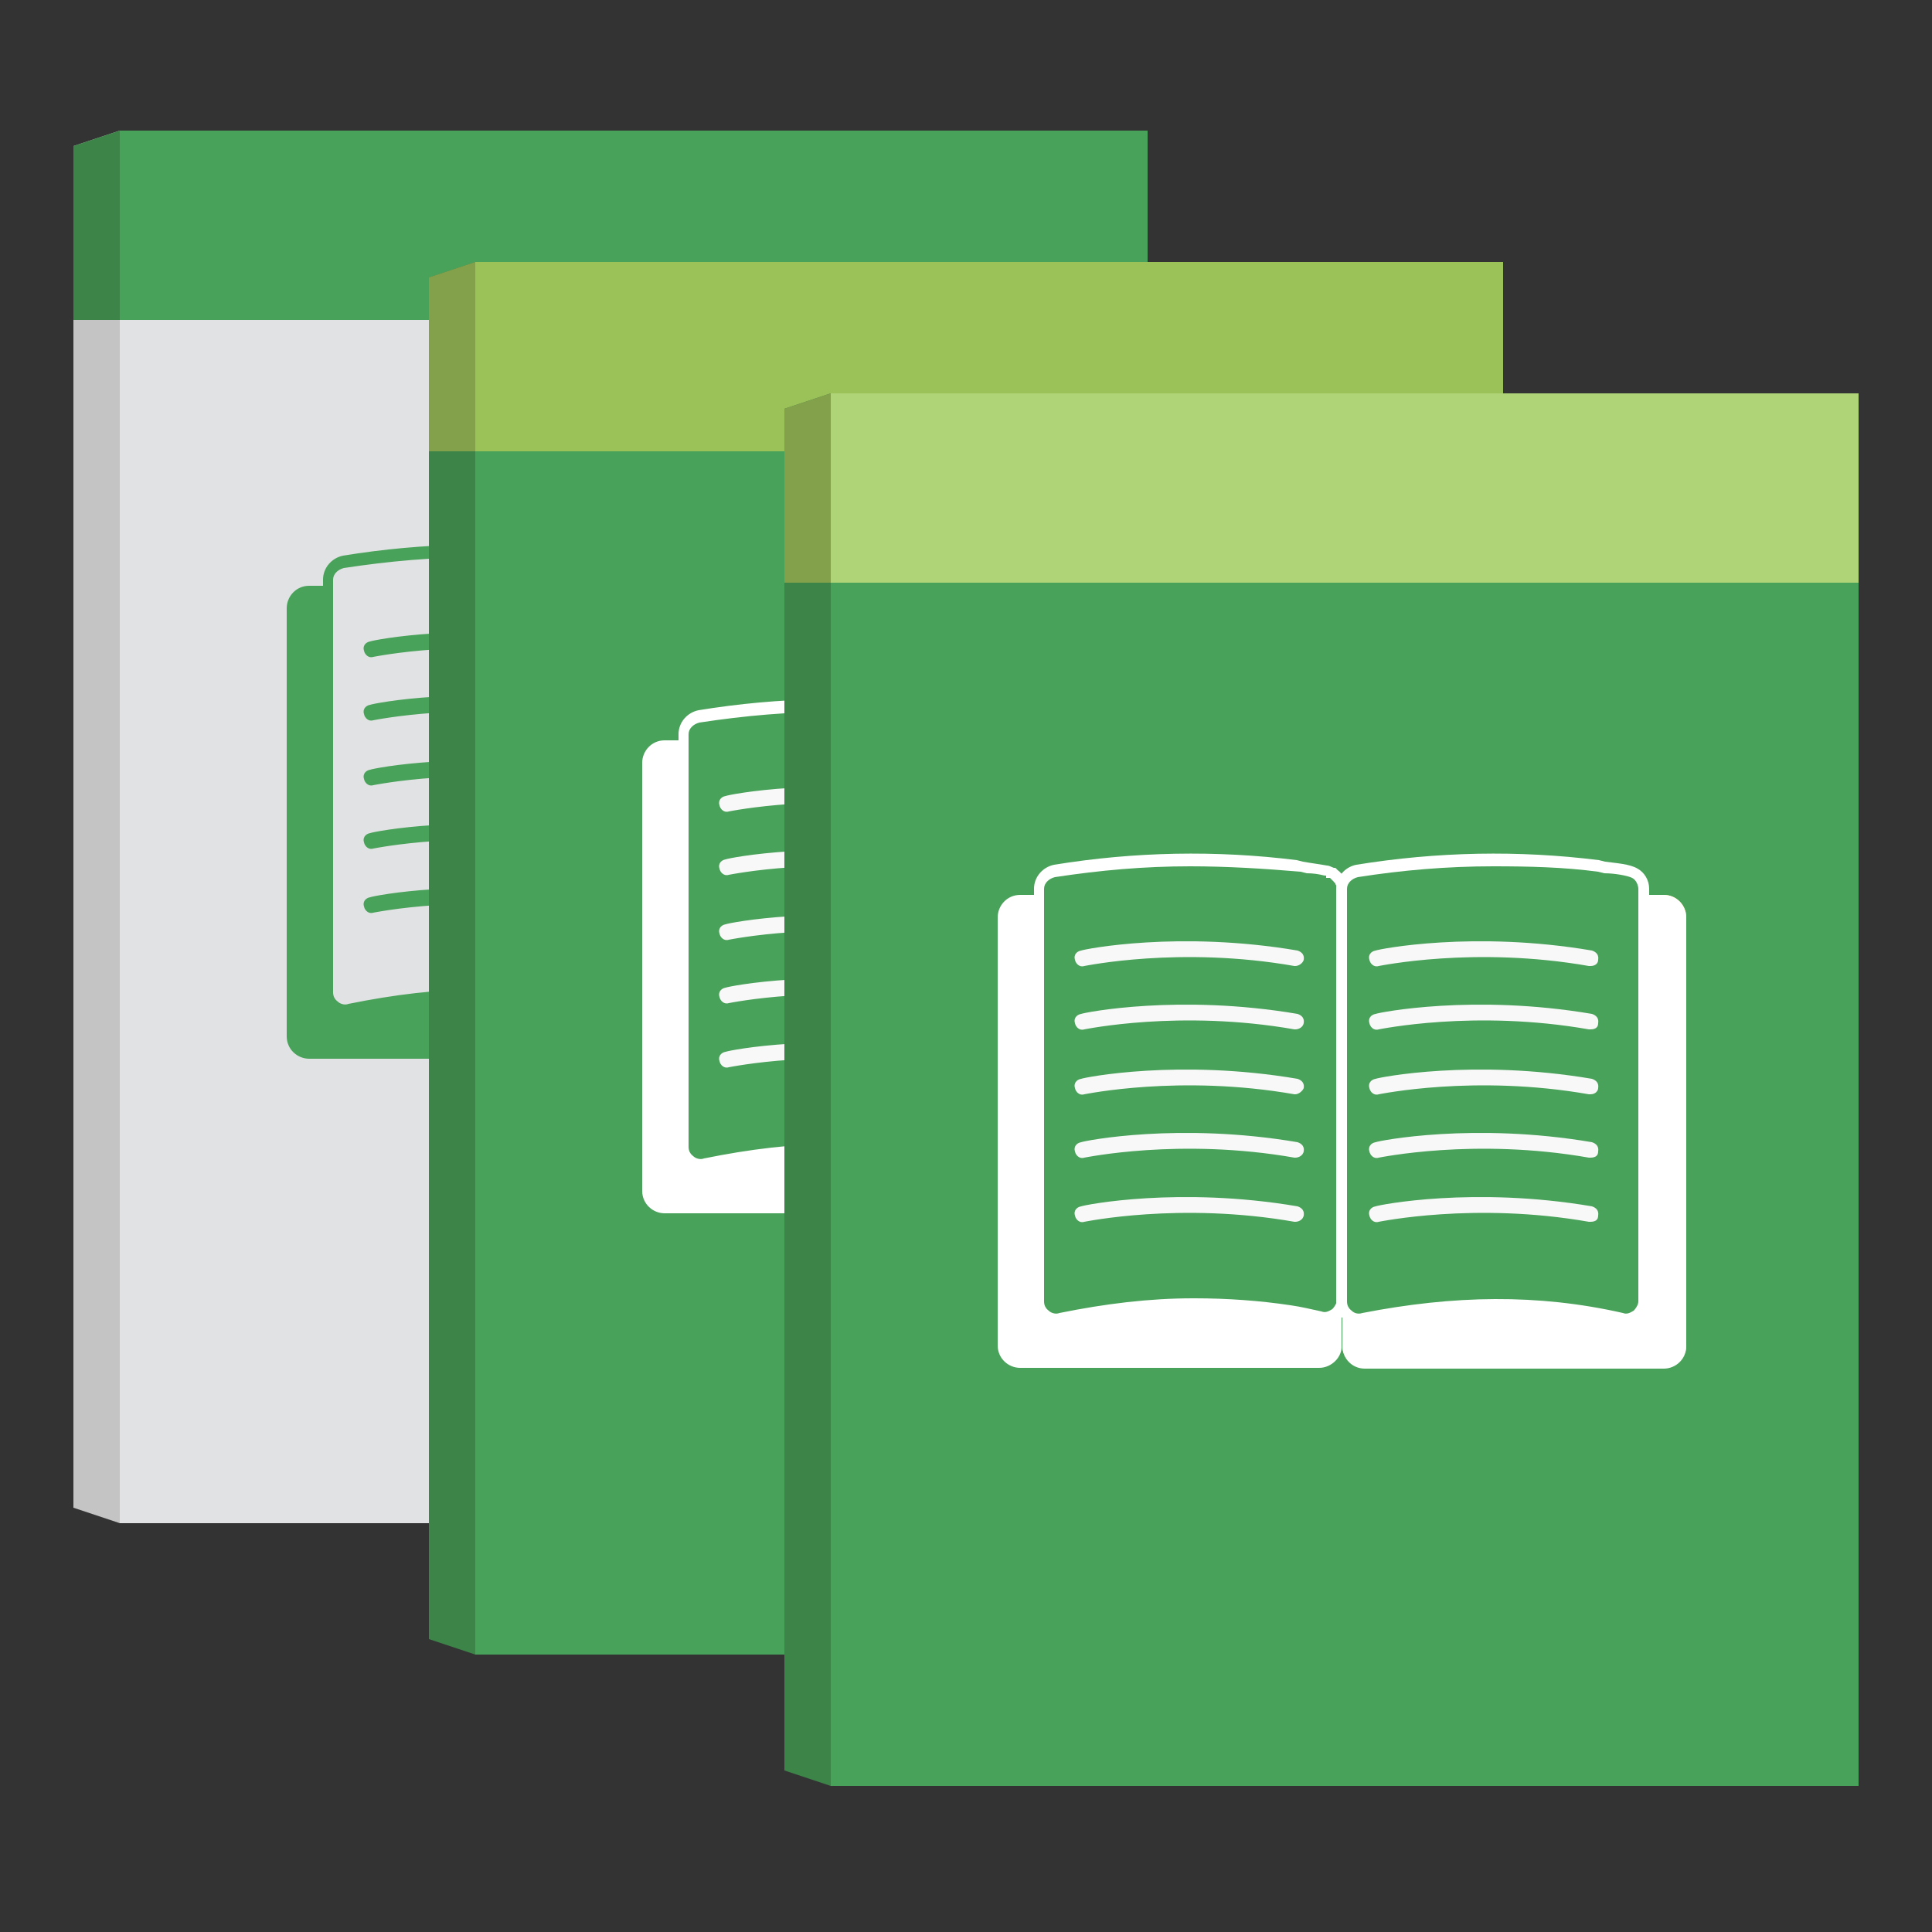 <?xml version="1.0" encoding="utf-8"?>
<!-- Generator: Adobe Illustrator 28.3.0, SVG Export Plug-In . SVG Version: 6.00 Build 0)  -->
<svg version="1.1" id="Layer_1" xmlns="http://www.w3.org/2000/svg" xmlns:xlink="http://www.w3.org/1999/xlink" x="0px" y="0px"
	 viewBox="0 0 250 250" style="enable-background:new 0 0 250 250;" xml:space="preserve">
<rect x="0" y="0" width="250" height="250" fill="#333333" stroke="none"/>
<style type="text/css">
	.st0{fill:#C4C4C4;}
	.st1{fill:#E1E2E3;}
	.st2{fill:#49A25A;}
	.st3{fill:#3D8449;}
	.st4{fill:#FFE265;}
	.st5{fill:#FFFFFF;}
	.st6{fill:none;}
	.st7{fill:#F8F8F8;}
	.st8{fill:#9BC159;}
	.st9{fill:#83A04B;}
	.st10{fill:#AED477;}
</style>
<g>
	<polygon class="st0" points="15.5,197.1 9.5,195.1 9.5,18.9 15.5,16.9 	"/>
	<rect x="15.5" y="16.9" class="st1" width="133" height="180.2"/>
	<rect x="15.5" y="16.9" class="st2" width="133" height="24.5"/>
	<polygon class="st3" points="15.5,41.4 9.5,41.4 9.5,18.9 15.5,16.9 	"/>
	<g>
		<path class="st4" d="M123.3,137H84.6c-1.5,0-2.9-1.2-2.9-2.9V78.7c0-1.5,1.2-2.9,2.9-2.9h38.7c1.5,0,2.9,1.2,2.9,2.9v55.4
			C126.2,135.6,125,137,123.3,137L123.3,137z"/>
		<path class="st2" d="M78.7,137H40c-1.5,0-2.9-1.2-2.9-2.9V78.7c0-1.5,1.2-2.9,2.9-2.9h38.7c1.5,0,2.9,1.2,2.9,2.9v55.4
			C81.7,135.6,80.3,137,78.7,137L78.7,137z"/>
		<g>
			<path class="st1" d="M81.5,74.2L81.5,74.2C81.5,74.1,81.5,74.1,81.5,74.2c0-0.2-0.2-0.3-0.2-0.3l0,0c-0.2-0.3-0.5-0.6-0.8-0.8
				l0,0l0,0c-0.3-0.2-0.5-0.3-0.8-0.3c-1.1-0.2-2-0.3-3.1-0.5l0,0c-10.7-1.4-21.3-1.4-32,0.5c-1.1,0.2-2,1.1-2,2.3v50.6v2.8
				c0,1.5,1.4,2.6,2.8,2.3c5.9-1.2,11.6-1.9,17.2-1.9c4.2,0,8.2,0.3,12.2,0.9c1.4,0.2,2.6,0.5,4,0.8s2.8-0.8,2.8-2.3V75.6V75
				C81.7,74.7,81.5,74.4,81.5,74.2z"/>
			<path class="st2" d="M44.9,131.4c-0.8,0-1.4-0.3-2-0.6c-0.8-0.6-1.1-1.4-1.1-2.3V75c0-1.5,1.1-2.8,2.6-3.1
				c10.4-1.7,21-1.9,31.4-0.6l0,0l0.8,0.2c1.1,0.2,2,0.3,3.1,0.5c0.3,0,0.6,0.2,0.9,0.3h0.2l0,0l0.3,0.3c0.3,0.2,0.5,0.5,0.8,0.8
				c0.2,0.2,0.2,0.3,0.2,0.5l0,0c0.2,0.3,0.2,0.8,0.2,1.1v53.4c0,0.9-0.5,1.9-1.1,2.3c-0.8,0.6-1.7,0.8-2.6,0.6
				c-1.4-0.3-2.6-0.5-4-0.8c-4-0.6-8-0.9-12.2-0.9c0,0,0,0-0.2,0c-5.6,0-11.1,0.6-17,1.7C45.3,131.4,45,131.4,44.9,131.4z M62,72.1
				c-5.9,0-11.6,0.5-17.5,1.4c-0.8,0.2-1.4,0.8-1.4,1.5v53.4c0,0.5,0.2,0.9,0.6,1.2c0.3,0.3,0.9,0.5,1.4,0.3
				c5.9-1.2,11.6-1.9,17.3-1.9c0,0,0,0,0.2,0c4.2,0,8.4,0.3,12.4,0.9c1.4,0.2,2.6,0.5,4,0.8c0.5,0.2,0.9,0,1.4-0.3
				c0.3-0.3,0.6-0.8,0.6-1.2V75c0-0.2,0-0.3-0.2-0.6c0-0.2-0.2-0.2-0.2-0.3c-0.2-0.2-0.3-0.3-0.5-0.5h-0.5v-0.3h-0.2
				c-0.8-0.2-1.5-0.3-2.3-0.3l-0.8-0.2C71.6,72.4,66.8,72.1,62,72.1z"/>
		</g>
		<path class="st5" d="M123.3,75.8c-0.8,0-2.6,0-2.6,0c0-0.6-4.3,48.2-4.3,48.2c0,1.4-2.5,2.8-3.9,2.8l-29.7-0.6
			c-0.6,0-0.6,0.3-1.1,0v8c0,1.5,1.2,2.9,2.9,2.9h38.7c1.5,0,2.9-1.2,2.9-2.9V78.7C126.2,77.2,125,75.8,123.3,75.8L123.3,75.8z"/>
		<g>
			<g>
				<path id="SVGID_00000170998322866709102650000016064846730063756721_" class="st2" d="M119.6,73c-0.9-0.6-3.1-0.6-4.6-0.9l0,0
					c-10.4-1.4-20.9-1.1-31.2,0.6c-1.1,0.2-2,1.1-2,2.3v49.9v3.2c0,1.5,1.4,2.6,2.8,2.3c11.9-2.5,22.7-2.3,33.4,0
					c1.4,0.3,2.8-0.8,2.8-2.3V75C120.6,74.2,120.3,73.4,119.6,73z"/>
			</g>
			<g>
				<path id="SVGID_00000091721701226017578370000015419916766180985275_" class="st5" d="M84,131.4c-0.8,0-1.4-0.3-2-0.6
					c-0.8-0.6-1.1-1.4-1.1-2.3V75c0-1.5,1.1-2.8,2.6-3.1c10.5-1.7,21-1.9,31.4-0.6l0.8,0.2c1.5,0.2,3.2,0.3,4.2,0.9
					c0.9,0.5,1.5,1.5,1.5,2.6v53.4c0,0.9-0.5,1.9-1.1,2.3c-0.8,0.6-1.7,0.8-2.6,0.6c-10.8-2.3-21.6-2.3-33.1,0
					C84.3,131.4,84.1,131.4,84,131.4z M101.2,72.1c-5.9,0-11.8,0.5-17.5,1.4c-0.8,0.2-1.4,0.8-1.4,1.5v53.4c0,0.5,0.2,0.9,0.6,1.2
					c0.3,0.3,0.8,0.5,1.4,0.3c11.8-2.3,22.7-2.5,33.7,0c0.5,0.2,0.9,0,1.4-0.3c0.3-0.3,0.6-0.8,0.6-1.2V75c0-0.3-0.2-1.1-0.8-1.4
					l0,0c-0.6-0.3-2.3-0.6-3.6-0.6l-0.8-0.2C110.3,72.2,105.8,72.1,101.2,72.1z"/>
			</g>
			<g>
				<path class="st6" d="M119.6,73c-0.9-0.6-3.1-0.6-4.6-0.9l0,0c-10.4-1.4-20.9-1.1-31.2,0.6c-1.1,0.2-2,1.1-2,2.3v49.9v3.2
					c0,1.5,1.4,2.6,2.8,2.3c11.9-2.5,22.7-2.3,33.4,0c1.4,0.3,2.8-0.8,2.8-2.3V75C120.6,74.2,120.3,73.4,119.6,73z"/>
			</g>
		</g>
		<path class="st2" d="M75.6,118.1h-0.1c-14.8-2.6-27.1,0-27.2,0c-0.6,0.2-1.1-0.3-1.2-0.8c-0.2-0.6,0.2-1.1,0.8-1.2
			c0.5-0.2,12.7-2.6,28,0c0.6,0.2,0.9,0.6,0.8,1.2C76.6,117.8,76.1,118.1,75.6,118.1z"/>
		<path class="st2" d="M75.6,109.8h-0.1c-14.8-2.6-27.1,0-27.2,0c-0.6,0.2-1.1-0.3-1.2-0.8c-0.2-0.6,0.2-1.1,0.8-1.2
			c0.5-0.2,12.7-2.6,28,0c0.6,0.2,0.9,0.6,0.8,1.2C76.6,109.5,76.1,109.8,75.6,109.8z"/>
		<path class="st2" d="M75.6,101.6h-0.1c-14.8-2.6-27.1,0-27.2,0c-0.6,0.2-1.1-0.3-1.2-0.8c-0.2-0.6,0.2-1.1,0.8-1.2
			c0.5-0.2,12.7-2.6,28,0c0.6,0.2,0.9,0.6,0.8,1.2C76.6,101.1,76.1,101.6,75.6,101.6z"/>
		<path class="st2" d="M75.6,93.2h-0.1c-14.8-2.6-27.1,0-27.2,0c-0.6,0.2-1.1-0.3-1.2-0.8c-0.2-0.6,0.2-1.1,0.8-1.2
			c0.5-0.2,12.7-2.6,28,0c0.6,0.2,0.9,0.6,0.8,1.2C76.6,92.9,76.1,93.2,75.6,93.2z"/>
		<path class="st2" d="M75.6,85h-0.1c-14.8-2.6-27.1,0-27.2,0c-0.6,0.2-1.1-0.3-1.2-0.8c-0.2-0.6,0.2-1.1,0.8-1.2
			c0.5-0.2,12.7-2.6,28,0c0.6,0.2,0.9,0.6,0.8,1.2C76.6,84.6,76.1,85,75.6,85z"/>
		<path class="st7" d="M113.8,118.1h-0.2c-14.8-2.6-27.1,0-27.2,0c-0.6,0.2-1.1-0.3-1.2-0.8c-0.2-0.6,0.2-1.1,0.8-1.2
			c0.5-0.2,12.7-2.6,28,0c0.6,0.2,0.9,0.6,0.8,1.2C114.8,117.8,114.5,118.1,113.8,118.1z"/>
		<path class="st7" d="M113.8,109.8h-0.2c-14.8-2.6-27.1,0-27.2,0c-0.6,0.2-1.1-0.3-1.2-0.8c-0.2-0.6,0.2-1.1,0.8-1.2
			c0.5-0.2,12.7-2.6,28,0c0.6,0.2,0.9,0.6,0.8,1.2C114.8,109.5,114.5,109.8,113.8,109.8z"/>
		<path class="st7" d="M113.8,101.6h-0.2c-14.8-2.6-27.1,0-27.2,0c-0.6,0.2-1.1-0.3-1.2-0.8c-0.2-0.6,0.2-1.1,0.8-1.2
			c0.5-0.2,12.7-2.6,28,0c0.6,0.2,0.9,0.6,0.8,1.2C114.8,101.1,114.5,101.6,113.8,101.6z"/>
		<path class="st7" d="M113.8,93.2h-0.2c-14.8-2.6-27.1,0-27.2,0c-0.6,0.2-1.1-0.3-1.2-0.8c-0.2-0.6,0.2-1.1,0.8-1.2
			c0.5-0.2,12.7-2.6,28,0c0.6,0.2,0.9,0.6,0.8,1.2C114.8,92.9,114.5,93.2,113.8,93.2z"/>
		<path class="st7" d="M113.8,85h-0.2c-14.8-2.6-27.1,0-27.2,0c-0.6,0.2-1.1-0.3-1.2-0.8C85,83.6,85.4,83.1,86,83
			c0.5-0.2,12.7-2.6,28,0c0.6,0.2,0.9,0.6,0.8,1.2C114.8,84.6,114.5,85,113.8,85z"/>
	</g>
	<polygon class="st3" points="61.5,214.1 55.5,212.1 55.5,35.9 61.5,33.9 	"/>
	<rect x="61.5" y="33.9" class="st2" width="133" height="180.2"/>
	<rect x="61.5" y="33.9" class="st8" width="133" height="24.5"/>
	<g>
		<path class="st4" d="M169.3,157h-38.7c-1.5,0-2.9-1.2-2.9-2.9V98.7c0-1.5,1.2-2.9,2.9-2.9h38.7c1.5,0,2.9,1.2,2.9,2.9v55.4
			C172.2,155.6,171,157,169.3,157L169.3,157z"/>
		<path class="st5" d="M124.7,157H86c-1.5,0-2.9-1.2-2.9-2.9V98.7c0-1.5,1.2-2.9,2.9-2.9h38.7c1.5,0,2.9,1.2,2.9,2.9v55.4
			C127.7,155.6,126.3,157,124.7,157L124.7,157z"/>
		<g>
			<path class="st2" d="M127.5,94.2L127.5,94.2C127.5,94.1,127.5,94.1,127.5,94.2c0-0.2-0.2-0.3-0.2-0.3l0,0
				c-0.2-0.3-0.5-0.6-0.8-0.8l0,0l0,0c-0.3-0.2-0.5-0.3-0.8-0.3c-1.1-0.2-2-0.3-3.1-0.5l0,0c-10.7-1.4-21.3-1.4-32,0.5
				c-1.1,0.2-2,1.1-2,2.3v50.6v2.8c0,1.5,1.4,2.6,2.8,2.3c5.9-1.2,11.6-1.9,17.2-1.9c4.2,0,8.2,0.3,12.2,0.9c1.4,0.2,2.6,0.5,4,0.8
				s2.8-0.8,2.8-2.3V95.6V95C127.7,94.7,127.5,94.4,127.5,94.2z"/>
			<path class="st5" d="M90.9,151.4c-0.8,0-1.4-0.3-2-0.6c-0.8-0.6-1.1-1.4-1.1-2.3V95c0-1.5,1.1-2.8,2.6-3.1
				c10.4-1.7,21-1.9,31.4-0.6l0,0l0.8,0.2c1.1,0.2,2,0.3,3.1,0.5c0.3,0,0.6,0.2,0.9,0.3h0.2l0,0l0.3,0.3c0.3,0.2,0.5,0.5,0.8,0.8
				c0.2,0.2,0.2,0.3,0.2,0.5l0,0c0.2,0.3,0.2,0.8,0.2,1.1v53.4c0,0.9-0.5,1.9-1.1,2.3c-0.8,0.6-1.7,0.8-2.6,0.6
				c-1.4-0.3-2.6-0.5-4-0.8c-4-0.6-8-0.9-12.2-0.9c0,0,0,0-0.2,0c-5.6,0-11.1,0.6-17,1.7C91.3,151.4,91,151.4,90.9,151.4z M108,92.1
				c-5.9,0-11.6,0.5-17.5,1.4c-0.8,0.2-1.4,0.8-1.4,1.5v53.4c0,0.5,0.2,0.9,0.6,1.2c0.3,0.3,0.9,0.5,1.4,0.3
				c5.9-1.2,11.6-1.9,17.3-1.9c0,0,0,0,0.2,0c4.2,0,8.4,0.3,12.4,0.9c1.4,0.2,2.6,0.5,4,0.8c0.5,0.2,0.9,0,1.4-0.3
				c0.3-0.3,0.6-0.8,0.6-1.2V95c0-0.2,0-0.3-0.2-0.6c0-0.2-0.2-0.2-0.2-0.3c-0.2-0.2-0.3-0.3-0.5-0.5h-0.5v-0.3h-0.2
				c-0.8-0.2-1.5-0.3-2.3-0.3l-0.8-0.2C117.6,92.4,112.8,92.1,108,92.1z"/>
		</g>
		<path class="st5" d="M169.3,95.8c-0.8,0-2.6,0-2.6,0c0-0.6-4.3,48.2-4.3,48.2c0,1.4-2.5,2.8-3.9,2.8l-29.7-0.6
			c-0.6,0-0.6,0.3-1.1,0v8c0,1.5,1.2,2.9,2.9,2.9h38.7c1.5,0,2.9-1.2,2.9-2.9V98.7C172.2,97.2,171,95.8,169.3,95.8L169.3,95.8z"/>
		<g>
			<g>
				<path id="SVGID_00000142861869039533779330000016335242094988338873_" class="st2" d="M165.6,93c-0.9-0.6-3.1-0.6-4.6-0.9l0,0
					c-10.4-1.4-20.9-1.1-31.2,0.6c-1.1,0.2-2,1.1-2,2.3v49.9v3.2c0,1.5,1.4,2.6,2.8,2.3c11.9-2.5,22.7-2.3,33.4,0
					c1.4,0.3,2.8-0.8,2.8-2.3V95C166.6,94.2,166.3,93.4,165.6,93z"/>
			</g>
			<g>
				<path id="SVGID_00000156562661195334804300000007494835692755512466_" class="st5" d="M130,151.4c-0.8,0-1.4-0.3-2-0.6
					c-0.8-0.6-1.1-1.4-1.1-2.3V95c0-1.5,1.1-2.8,2.6-3.1c10.5-1.7,21-1.9,31.4-0.6l0.8,0.2c1.5,0.2,3.2,0.3,4.2,0.9
					c0.9,0.5,1.5,1.5,1.5,2.6v53.4c0,0.9-0.5,1.9-1.1,2.3c-0.8,0.6-1.7,0.8-2.6,0.6c-10.8-2.3-21.6-2.3-33.1,0
					C130.3,151.4,130.1,151.4,130,151.4z M147.2,92.1c-5.9,0-11.8,0.5-17.5,1.4c-0.8,0.2-1.4,0.8-1.4,1.5v53.4
					c0,0.5,0.2,0.9,0.6,1.2c0.3,0.3,0.8,0.5,1.4,0.3c11.8-2.3,22.7-2.5,33.7,0c0.5,0.2,0.9,0,1.4-0.3c0.3-0.3,0.6-0.8,0.6-1.2V95
					c0-0.3-0.2-1.1-0.8-1.4l0,0c-0.6-0.3-2.3-0.6-3.6-0.6l-0.8-0.2C156.3,92.2,151.8,92.1,147.2,92.1z"/>
			</g>
			<g>
				<path class="st6" d="M165.6,93c-0.9-0.6-3.1-0.6-4.6-0.9l0,0c-10.4-1.4-20.9-1.1-31.2,0.6c-1.1,0.2-2,1.1-2,2.3v49.9v3.2
					c0,1.5,1.4,2.6,2.8,2.3c11.9-2.5,22.7-2.3,33.4,0c1.4,0.3,2.8-0.8,2.8-2.3V95C166.6,94.2,166.3,93.4,165.6,93z"/>
			</g>
		</g>
		<path class="st7" d="M121.6,138.1h-0.1c-14.8-2.6-27.1,0-27.2,0c-0.6,0.2-1.1-0.3-1.2-0.8c-0.2-0.6,0.2-1.1,0.8-1.2
			c0.5-0.2,12.7-2.6,28,0c0.6,0.2,0.9,0.6,0.8,1.2C122.6,137.8,122.1,138.1,121.6,138.1z"/>
		<path class="st7" d="M121.6,129.8h-0.1c-14.8-2.6-27.1,0-27.2,0c-0.6,0.2-1.1-0.3-1.2-0.8c-0.2-0.6,0.2-1.1,0.8-1.2
			c0.5-0.2,12.7-2.6,28,0c0.6,0.2,0.9,0.6,0.8,1.2C122.6,129.5,122.1,129.8,121.6,129.8z"/>
		<path class="st7" d="M121.6,121.6h-0.1c-14.8-2.6-27.1,0-27.2,0c-0.6,0.2-1.1-0.3-1.2-0.8c-0.2-0.6,0.2-1.1,0.8-1.2
			c0.5-0.2,12.7-2.6,28,0c0.6,0.2,0.9,0.6,0.8,1.2C122.6,121.1,122.1,121.6,121.6,121.6z"/>
		<path class="st7" d="M121.6,113.2h-0.1c-14.8-2.6-27.1,0-27.2,0c-0.6,0.2-1.1-0.3-1.2-0.8c-0.2-0.6,0.2-1.1,0.8-1.2
			c0.5-0.2,12.7-2.6,28,0c0.6,0.2,0.9,0.6,0.8,1.2C122.6,112.9,122.1,113.2,121.6,113.2z"/>
		<path class="st7" d="M121.6,105h-0.1c-14.8-2.6-27.1,0-27.2,0c-0.6,0.2-1.1-0.3-1.2-0.8c-0.2-0.6,0.2-1.1,0.8-1.2
			c0.5-0.2,12.7-2.6,28,0c0.6,0.2,0.9,0.6,0.8,1.2C122.6,104.6,122.1,105,121.6,105z"/>
		<path class="st7" d="M159.8,138.1h-0.2c-14.8-2.6-27.1,0-27.2,0c-0.6,0.2-1.1-0.3-1.2-0.8c-0.2-0.6,0.2-1.1,0.8-1.2
			c0.5-0.2,12.7-2.6,28,0c0.6,0.2,0.9,0.6,0.8,1.2C160.8,137.8,160.5,138.1,159.8,138.1z"/>
		<path class="st7" d="M159.8,129.8h-0.2c-14.8-2.6-27.1,0-27.2,0c-0.6,0.2-1.1-0.3-1.2-0.8c-0.2-0.6,0.2-1.1,0.8-1.2
			c0.5-0.2,12.7-2.6,28,0c0.6,0.2,0.9,0.6,0.8,1.2C160.8,129.5,160.5,129.8,159.8,129.8z"/>
		<path class="st7" d="M159.8,121.6h-0.2c-14.8-2.6-27.1,0-27.2,0c-0.6,0.2-1.1-0.3-1.2-0.8c-0.2-0.6,0.2-1.1,0.8-1.2
			c0.5-0.2,12.7-2.6,28,0c0.6,0.2,0.9,0.6,0.8,1.2C160.8,121.1,160.5,121.6,159.8,121.6z"/>
		<path class="st7" d="M159.8,113.2h-0.2c-14.8-2.6-27.1,0-27.2,0c-0.6,0.2-1.1-0.3-1.2-0.8c-0.2-0.6,0.2-1.1,0.8-1.2
			c0.5-0.2,12.7-2.6,28,0c0.6,0.2,0.9,0.6,0.8,1.2C160.8,112.9,160.5,113.2,159.8,113.2z"/>
		<path class="st7" d="M159.8,105h-0.2c-14.8-2.6-27.1,0-27.2,0c-0.6,0.2-1.1-0.3-1.2-0.8c-0.2-0.6,0.2-1.1,0.8-1.2
			c0.5-0.2,12.7-2.6,28,0c0.6,0.2,0.9,0.6,0.8,1.2C160.8,104.6,160.5,105,159.8,105z"/>
	</g>
	<polygon class="st9" points="61.5,58.4 55.5,58.4 55.5,35.9 61.5,33.9 	"/>
	<polygon class="st3" points="107.5,231.1 101.5,229.1 101.5,52.9 107.5,50.9 	"/>
	<rect x="107.5" y="50.9" class="st2" width="133" height="180.2"/>
	<rect x="107.5" y="50.9" class="st10" width="133" height="24.5"/>
	<polygon class="st9" points="107.5,75.4 101.5,75.4 101.5,52.9 107.5,50.9 	"/>
	<g>
		<path class="st4" d="M215.3,177h-38.7c-1.5,0-2.9-1.2-2.9-2.9v-55.4c0-1.5,1.2-2.9,2.9-2.9h38.7c1.5,0,2.9,1.2,2.9,2.9v55.4
			C218.2,175.6,217,177,215.3,177L215.3,177z"/>
		<path class="st5" d="M170.7,177H132c-1.5,0-2.9-1.2-2.9-2.9v-55.4c0-1.5,1.2-2.9,2.9-2.9h38.7c1.5,0,2.9,1.2,2.9,2.9v55.4
			C173.7,175.6,172.3,177,170.7,177L170.7,177z"/>
		<g>
			<path class="st2" d="M173.5,114.2L173.5,114.2C173.5,114.1,173.5,114.1,173.5,114.2c0-0.2-0.2-0.3-0.2-0.3l0,0
				c-0.2-0.3-0.5-0.6-0.8-0.8l0,0l0,0c-0.3-0.2-0.5-0.3-0.8-0.3c-1.1-0.2-2-0.3-3.1-0.5l0,0c-10.7-1.4-21.3-1.4-32,0.5
				c-1.1,0.2-2,1.1-2,2.3v50.6v2.8c0,1.5,1.4,2.6,2.8,2.3c5.9-1.2,11.6-1.9,17.2-1.9c4.2,0,8.2,0.3,12.2,0.9c1.4,0.2,2.6,0.5,4,0.8
				s2.8-0.8,2.8-2.3v-52.7V115C173.7,114.7,173.5,114.4,173.5,114.2z"/>
			<path class="st5" d="M136.9,171.4c-0.8,0-1.4-0.3-2-0.6c-0.8-0.6-1.1-1.4-1.1-2.3V115c0-1.5,1.1-2.8,2.6-3.1
				c10.4-1.7,21-1.9,31.4-0.6l0,0l0.8,0.2c1.1,0.2,2,0.3,3.1,0.5c0.3,0,0.6,0.2,0.9,0.3h0.2l0,0l0.3,0.3c0.3,0.2,0.5,0.5,0.8,0.8
				c0.2,0.2,0.2,0.3,0.2,0.5l0,0c0.2,0.3,0.2,0.8,0.2,1.1v53.4c0,0.9-0.5,1.9-1.1,2.3c-0.8,0.6-1.7,0.8-2.6,0.6
				c-1.4-0.3-2.6-0.5-4-0.8c-4-0.6-8-0.9-12.2-0.9c0,0,0,0-0.2,0c-5.6,0-11.1,0.6-17,1.7C137.3,171.4,137,171.4,136.9,171.4z
				 M154,112.1c-5.9,0-11.6,0.5-17.5,1.4c-0.8,0.2-1.4,0.8-1.4,1.5v53.4c0,0.5,0.2,0.9,0.6,1.2c0.3,0.3,0.9,0.5,1.4,0.3
				c5.9-1.2,11.6-1.9,17.3-1.9c0,0,0,0,0.2,0c4.2,0,8.4,0.3,12.4,0.9c1.4,0.2,2.6,0.5,4,0.8c0.5,0.2,0.9,0,1.4-0.3
				c0.3-0.3,0.6-0.8,0.6-1.2V115c0-0.2,0-0.3-0.2-0.6c0-0.2-0.2-0.2-0.2-0.3c-0.2-0.2-0.3-0.3-0.5-0.5h-0.5v-0.3h-0.2
				c-0.8-0.2-1.5-0.3-2.3-0.3l-0.8-0.2C163.6,112.4,158.8,112.1,154,112.1z"/>
		</g>
		<path class="st5" d="M215.3,115.8c-0.8,0-2.6,0-2.6,0c0-0.6-4.3,48.2-4.3,48.2c0,1.4-2.5,2.8-3.9,2.8l-29.7-0.6
			c-0.6,0-0.6,0.3-1.1,0v8c0,1.5,1.2,2.9,2.9,2.9h38.7c1.5,0,2.9-1.2,2.9-2.9v-55.5C218.2,117.2,217,115.8,215.3,115.8L215.3,115.8z
			"/>
		<g>
			<g>
				<path id="SVGID_00000002341992057370037600000018006858724042630314_" class="st2" d="M211.6,113c-0.9-0.6-3.1-0.6-4.6-0.9l0,0
					c-10.4-1.4-20.9-1.1-31.2,0.6c-1.1,0.2-2,1.1-2,2.3v49.9v3.2c0,1.5,1.4,2.6,2.8,2.3c11.9-2.5,22.7-2.3,33.4,0
					c1.4,0.3,2.8-0.8,2.8-2.3V115C212.6,114.2,212.3,113.4,211.6,113z"/>
			</g>
			<g>
				<path id="SVGID_00000103248697563152845460000011672444450167015098_" class="st5" d="M176,171.4c-0.8,0-1.4-0.3-2-0.6
					c-0.8-0.6-1.1-1.4-1.1-2.3V115c0-1.5,1.1-2.8,2.6-3.1c10.5-1.7,21-1.9,31.4-0.6l0.8,0.2c1.5,0.2,3.2,0.3,4.2,0.9
					c0.9,0.5,1.5,1.5,1.5,2.6v53.4c0,0.9-0.5,1.9-1.1,2.3c-0.8,0.6-1.7,0.8-2.6,0.6c-10.8-2.3-21.6-2.3-33.1,0
					C176.3,171.4,176.1,171.4,176,171.4z M193.2,112.1c-5.9,0-11.8,0.5-17.5,1.4c-0.8,0.2-1.4,0.8-1.4,1.5v53.4
					c0,0.5,0.2,0.9,0.6,1.2c0.3,0.3,0.8,0.5,1.4,0.3c11.8-2.3,22.7-2.5,33.7,0c0.5,0.2,0.9,0,1.4-0.3c0.3-0.3,0.6-0.8,0.6-1.2V115
					c0-0.3-0.2-1.1-0.8-1.4l0,0c-0.6-0.3-2.3-0.6-3.6-0.6l-0.8-0.2C202.3,112.2,197.8,112.1,193.2,112.1z"/>
			</g>
			<g>
				<path class="st6" d="M211.6,113c-0.9-0.6-3.1-0.6-4.6-0.9l0,0c-10.4-1.4-20.9-1.1-31.2,0.6c-1.1,0.2-2,1.1-2,2.3v49.9v3.2
					c0,1.5,1.4,2.6,2.8,2.3c11.9-2.5,22.7-2.3,33.4,0c1.4,0.3,2.8-0.8,2.8-2.3V115C212.6,114.2,212.3,113.4,211.6,113z"/>
			</g>
		</g>
		<path class="st7" d="M167.6,158.1h-0.1c-14.8-2.6-27.1,0-27.2,0c-0.6,0.2-1.1-0.3-1.2-0.8c-0.2-0.6,0.2-1.1,0.8-1.2
			c0.5-0.2,12.7-2.6,28,0c0.6,0.2,0.9,0.6,0.8,1.2C168.6,157.8,168.1,158.1,167.6,158.1z"/>
		<path class="st7" d="M167.6,149.8h-0.1c-14.8-2.6-27.1,0-27.2,0c-0.6,0.2-1.1-0.3-1.2-0.8c-0.2-0.6,0.2-1.1,0.8-1.2
			c0.5-0.2,12.7-2.6,28,0c0.6,0.2,0.9,0.6,0.8,1.2C168.6,149.5,168.1,149.8,167.6,149.8z"/>
		<path class="st7" d="M167.6,141.6h-0.1c-14.8-2.6-27.1,0-27.2,0c-0.6,0.2-1.1-0.3-1.2-0.8c-0.2-0.6,0.2-1.1,0.8-1.2
			c0.5-0.2,12.7-2.6,28,0c0.6,0.2,0.9,0.6,0.8,1.2C168.6,141.1,168.1,141.6,167.6,141.6z"/>
		<path class="st7" d="M167.6,133.2h-0.1c-14.8-2.6-27.1,0-27.2,0c-0.6,0.2-1.1-0.3-1.2-0.8c-0.2-0.6,0.2-1.1,0.8-1.2
			c0.5-0.2,12.7-2.6,28,0c0.6,0.2,0.9,0.6,0.8,1.2C168.6,132.9,168.1,133.2,167.6,133.2z"/>
		<path class="st7" d="M167.6,125h-0.1c-14.8-2.6-27.1,0-27.2,0c-0.6,0.2-1.1-0.3-1.2-0.8c-0.2-0.6,0.2-1.1,0.8-1.2
			c0.5-0.2,12.7-2.6,28,0c0.6,0.2,0.9,0.6,0.8,1.2C168.6,124.6,168.1,125,167.6,125z"/>
		<path class="st7" d="M205.8,158.1h-0.2c-14.8-2.6-27.1,0-27.2,0c-0.6,0.2-1.1-0.3-1.2-0.8c-0.2-0.6,0.2-1.1,0.8-1.2
			c0.5-0.2,12.7-2.6,28,0c0.6,0.2,0.9,0.6,0.8,1.2C206.8,157.8,206.5,158.1,205.8,158.1z"/>
		<path class="st7" d="M205.8,149.8h-0.2c-14.8-2.6-27.1,0-27.2,0c-0.6,0.2-1.1-0.3-1.2-0.8c-0.2-0.6,0.2-1.1,0.8-1.2
			c0.5-0.2,12.7-2.6,28,0c0.6,0.2,0.9,0.6,0.8,1.2C206.8,149.5,206.5,149.8,205.8,149.8z"/>
		<path class="st7" d="M205.8,141.6h-0.2c-14.8-2.6-27.1,0-27.2,0c-0.6,0.2-1.1-0.3-1.2-0.8c-0.2-0.6,0.2-1.1,0.8-1.2
			c0.5-0.2,12.7-2.6,28,0c0.6,0.2,0.9,0.6,0.8,1.2C206.8,141.1,206.5,141.6,205.8,141.6z"/>
		<path class="st7" d="M205.8,133.2h-0.2c-14.8-2.6-27.1,0-27.2,0c-0.6,0.2-1.1-0.3-1.2-0.8c-0.2-0.6,0.2-1.1,0.8-1.2
			c0.5-0.2,12.7-2.6,28,0c0.6,0.2,0.9,0.6,0.8,1.2C206.8,132.9,206.5,133.2,205.8,133.2z"/>
		<path class="st7" d="M205.8,125h-0.2c-14.8-2.6-27.1,0-27.2,0c-0.6,0.2-1.1-0.3-1.2-0.8c-0.2-0.6,0.2-1.1,0.8-1.2
			c0.5-0.2,12.7-2.6,28,0c0.6,0.2,0.9,0.6,0.8,1.2C206.8,124.6,206.5,125,205.8,125z"/>
	</g>
</g>
</svg>
